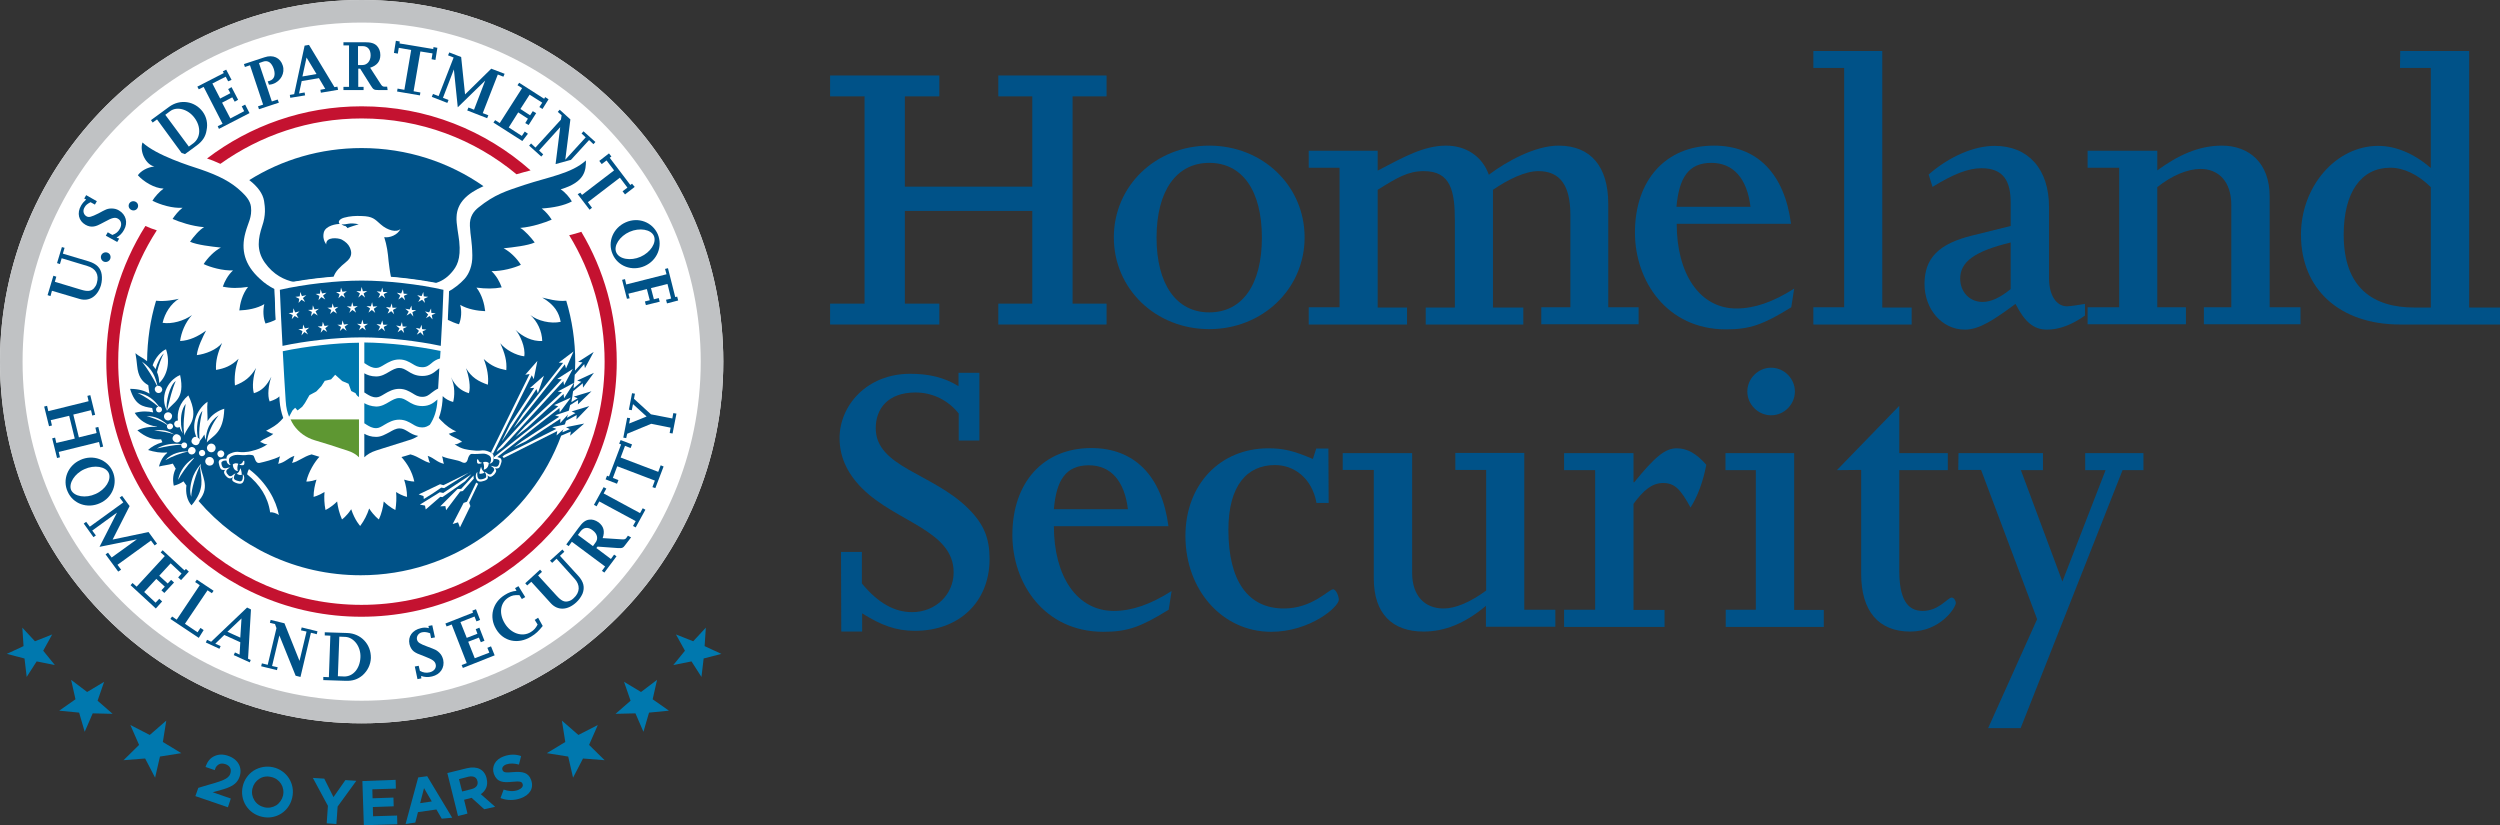 <?xml version="1.0" encoding="utf-8"?>
<!-- Generator: Adobe Illustrator 27.2.0, SVG Export Plug-In . SVG Version: 6.00 Build 0)  -->
<svg version="1.1" id="DHS_x5F_RGB_x5F_Hor_x5F_Blue_x5F_20Year"
	 xmlns="http://www.w3.org/2000/svg" xmlns:xlink="http://www.w3.org/1999/xlink" x="0px" y="0px" viewBox="0 0 1030 340"
	 style="enable-background:new 0 0 1030 340;" xml:space="preserve">
<rect x="0" y="0" width="1030" height="340" fill="#333333" stroke="none"/>
<style type="text/css">
	.st0{fill:#005288;}
	.st1{fill:#0078AE;}
	.st2{fill:#FFFFFF;}
	.st3{fill:#C41230;}
	.st4{fill:#C0C2C4;}
	.st5{fill:#5E9732;}
</style>
<g>
	<g>
		<path class="st0" d="M425.3,76.8V39.7h-14v-8.6h44.6v8.6h-14v85.4h14v8.6h-44.6v-8.6h14V86.9h-52.5v38.2H387v8.6h-45v-8.6h14.2
			V39.7H342v-8.6h45v8.6h-14.2v37.2H425.3z"/>
		<path class="st0" d="M498.2,60c22.1,0,39.3,16.6,39.3,37.8c0,21.2-17.3,37.8-39.3,37.8c-22.1,0-39.3-16.6-39.3-37.8
			S476.1,60,498.2,60z M498.2,128.7c13.7,0,21.7-11.5,21.7-30.8s-8-30.8-21.7-30.8c-13.5,0-21.7,11.5-21.7,30.8
			C476.5,117.2,484.7,128.7,498.2,128.7z"/>
		<path class="st0" d="M539.2,126.6h12.7V69.1h-12.7v-7h28.4v8.2c11-5.8,19.2-10.3,28.2-10.3c8.2,0,14.9,4.4,17.6,12
			c7.4-5.6,19.2-12,28.7-12c13.3,0,20.5,8.6,20.5,24v42.6h12.5v7H635v-7h12v-38c0-12.3-4.3-18.1-13.2-18.1c-5.3,0-12.3,3.3-18.7,7.7
			v48.5h12.5v7h-40.2v-7h12V90.9c0-12.2-1.7-20.4-12.8-20.4c-6.5,0-11,2.7-19,7.7v48.5h12.1v7h-40.5V126.6z"/>
		<path class="st0" d="M690.8,92.2c0,20.5,9.4,34.9,24.6,34.9c7.4,0,15.2-2.7,23.8-8.2l-1.2,7.7c-11.6,7.2-17.1,9.1-26.9,9.1
			c-24.3,0-37.5-19.9-37.5-39.9c0-21.7,12.8-35.8,32.5-35.8c17.8,0,29.1,11.5,31.8,32.2C738,92.2,690.8,92.2,690.8,92.2z
			 M721.2,85.2c-1.4-11.6-7-18.1-16.1-18.1c-9.4,0-13.3,6-14.4,18.1H721.2z"/>
		<path class="st0" d="M747.1,126.6h12.7V28h-12.7v-7h28.4v105.7h12.1v7h-40.5L747.1,126.6L747.1,126.6z"/>
		<path class="st0" d="M794.6,71.9c8.6-7.5,18.7-11.8,27.2-11.8c13.9,0,22.4,9.6,22.4,25.2v29.3c0,7.2,3.1,11.6,7.4,11.6
			c1.4,0,5.8-0.7,7.4-1v4.8c-5.3,3.8-10.6,5.8-15.6,5.8c-5.5,0-9.2-3.1-13-10.6c-8.6,6.3-14.7,10.6-20.9,10.6
			c-9.4,0-16.6-8.4-16.6-18.8c0-10.6,5.8-16.6,19.8-20l15.7-3.9v-9.6c0-8.4-2.6-14.2-12-14.2c-5.5,0-11.6,2.4-20.2,7.7L794.6,71.9z
			 M807.6,114.8c0,5.5,3.9,9.6,9.2,9.6c3.4,0,7.2-1.7,11.6-5.3V99.9C813.6,103.5,807.6,107.8,807.6,114.8z"/>
		<path class="st0" d="M860.1,126.6h13V69.1h-13v-7h28.7v8.1C897.3,64,905.8,60,915.4,60c11.3,0,19.7,7.2,19.7,20.9v45.7h12.7v7H908
			v-7h11.3V84.5c0-9.8-5.3-14.9-12.7-14.9c-5.3,0-11.8,2.7-17.8,7.5v49.5h11.8v7h-40.5L860.1,126.6L860.1,126.6z"/>
		<path class="st0" d="M988.9,21h28.4v105.7h12.7v7h-41.1c-24.8,0-40.9-14.4-40.9-37c0-20,14.5-36.6,31.8-36.6
			c7.2,0,14.7,3.1,21.7,9.1V28h-12.7L988.9,21L988.9,21z M1001.6,77.2c-5.3-5.3-11.3-8.1-16.8-8.1c-12,0-19.2,10.1-19.2,27.6
			c0,21.9,12.1,30,29.1,30h6.8V77.2z"/>
		<path class="st0" d="M346.5,227.4h8.6v13c6.8,8.2,13.5,11.8,20.7,11.8c9.6,0,17.1-7.2,17.1-16.4c0-17.3-23.8-20.7-37.7-34.6
			c-6.7-6.7-9.3-13.7-9.3-20.7c0-13.5,11.3-26.5,29.1-26.5c7.4,0,14,1.4,19.9,5.1v-5.5h8.6v27.9H395v-11.1
			c-4.3-5.5-10.8-8.7-17.8-8.7c-11.5,0-16.4,6.8-16.4,14.7c0,16.1,23.5,18.5,38.2,33.2c6.5,6.5,8.7,12.3,8.7,20.7
			c0,17.5-12.3,29.6-30.8,29.6c-7.9,0-14-2.4-21.7-7.2v7.5h-8.6L346.5,227.4L346.5,227.4z"/>
		<path class="st0" d="M434.2,216.8c0,20.5,9.4,34.9,24.7,34.9c7.4,0,15.2-2.7,23.8-8.2l-1.2,7.7c-11.6,7.2-17.1,9.1-26.9,9.1
			c-24.3,0-37.5-19.9-37.5-39.9c0-21.7,12.8-35.8,32.5-35.8c17.8,0,29.1,11.5,31.8,32.2L434.2,216.8L434.2,216.8z M464.7,209.8
			c-1.4-11.6-7-18.1-16.1-18.1c-9.4,0-13.4,6-14.4,18.1H464.7z"/>
		<path class="st0" d="M547.4,207.2h-5c-1.9-10.4-9.4-15.6-17.1-15.6c-11.5,0-19.2,8.4-19.2,26.7c0,21.1,8.1,32.4,22.9,32.4
			c11.6,0,18.5-7.9,20.2-7.9c1.4,0,2.4,3.1,2.4,4.3c0,2.9-11.8,13.2-27.9,13.2c-20,0-35.3-17.1-35.3-39.5
			c0-21.1,14.2-36.1,34.2-36.1c6,0,10.4,1,18.3,4.4l1.4-4.3h5L547.4,207.2L547.4,207.2z"/>
		<path class="st0" d="M553.2,186.7h28.6V236c0,9.3,5,14.7,13,14.7c4.8,0,11-2.6,17.5-7.4v-49.7h-12.7v-7H628v64.6h12.8v7h-28.6
			v-8.6c-8.9,7.5-17.3,10.6-25.7,10.6c-12.7,0-20.5-7.2-20.5-21.9v-44.7h-12.8V186.7z"/>
		<path class="st0" d="M644.4,251.2h12.8v-57.5h-12.8v-7H673v12h0.3c8.6-10.6,12.8-14,17.5-14c4.3,0,8.1,2.1,12.2,6.8
			c-1.4,7.2-3.6,13-6.5,17.6c-4.1-7.5-6.5-10.1-11.3-10.1c-4.6,0-8.2,3.1-12.2,8.6v43.7h12.8v7h-41.4L644.4,251.2L644.4,251.2z"/>
		<path class="st0" d="M710.9,251.2h12.5v-57.5h-12.5v-7h28.3v64.6h12.2v7h-40.4V251.2z M739.5,161.3c0,5.3-4.4,9.8-9.8,9.8
			c-5.3,0-9.8-4.4-9.8-9.8c0-5.3,4.4-9.8,9.8-9.8S739.5,156,739.5,161.3z"/>
		<path class="st0" d="M756.8,193.7l25.7-26.5v19.5h20v7h-20v41.4c0,11.3,3.1,16.6,9.6,16.6c6.8,0,10.3-5.5,12-5.5
			c1,0,1.7,1.4,1.7,2.2c0,1.9-6.3,11.8-18.8,11.8c-13,0-20.2-8.4-20.2-23.8v-42.8L756.8,193.7L756.8,193.7z"/>
		<path class="st0" d="M806.9,186.7h34.8v7h-9.1l17.1,45.9l17.8-45.9h-8.4v-7h24v7h-8.6l-42,106.3h-13.4l20.2-44.9l-23.1-61.5h-9.4
			L806.9,186.7L806.9,186.7z"/>
	</g>
	<g>
		<g>
			<g>
				<path class="st1" d="M93.9,332.6L80.5,328l1.2-3.4l2.3-0.7c7.4-2.1,10.2-2.9,10.9-5.2c0.6-1.8-0.2-3.3-2.1-3.9
					c-1-0.3-1.9-0.3-2.6,0.1c-0.7,0.4-1.3,1-1.6,2l-0.1,0.4l-3.8-1.3l0.1-0.4c0.7-1.9,1.9-3.4,3.6-4.1c1.7-0.8,3.6-0.8,5.6-0.1
					c4.1,1.4,6,4.9,4.7,8.6c-1.3,3.8-4.7,4.7-10.3,6.2c-0.3,0.1-0.6,0.2-0.8,0.2l7.5,2.6L93.9,332.6z"/>
				<path class="st1" d="M110.3,336.8c-0.8,0-1.6-0.1-2.4-0.3l0,0c-5.7-1.3-9.2-6.8-7.9-12.5c0.6-2.7,2.2-5,4.5-6.5
					c2.4-1.5,5.2-2,8-1.4c5.7,1.3,9.2,6.8,7.9,12.5C119.3,333.6,115.1,336.8,110.3,336.8z M110.2,319.9c-1.2,0-2.4,0.3-3.4,1
					c-1.4,0.9-2.4,2.3-2.8,4c-0.4,1.7-0.1,3.4,0.8,4.8c0.9,1.5,2.4,2.5,4.1,2.9c1.7,0.4,3.4,0.1,4.9-0.8c1.4-0.9,2.4-2.4,2.8-4
					c0.8-3.5-1.3-6.9-4.9-7.7l0,0C111.1,320,110.6,319.9,110.2,319.9z"/>
				<path class="st1" d="M139.1,332.3l-0.5,7.2l-4-0.3l0.5-7.2l-6.2-11.5l4.7,0.3l3.8,7.6l4.9-7l4.5,0.3L139.1,332.3z"/>
				<path class="st1" d="M149.9,340l-0.6-18.2l13.7-0.5l0.1,3.6l-9.7,0.3l0.1,3.7l8.6-0.3l0.1,3.6l-8.6,0.3l0.1,3.8l9.9-0.3l0.1,3.6
					L149.9,340z"/>
				<path class="st1" d="M182,337.3l-2.2-3.8l-7.6,1.1l-1.1,4.3l-4,0.6l5.2-19.2l3.7-0.5l10.3,17.1L182,337.3z M174.7,324.7
					l-1.6,6.2l4.8-0.7L174.7,324.7z"/>
				<path class="st1" d="M199.5,333.4l-5.2-4.7l-3.1,0.8l1.4,5.7l-3.9,1l-4.4-17.7l8.1-2c4.2-1,7.2,0.5,8.1,4.2l0,0.1
					c0.7,2.9-0.4,5-2.4,6.4l5.9,5.2L199.5,333.4z M196.7,321.8c-0.4-1.7-1.8-2.2-3.7-1.8l-3.9,1l1.3,5.1l3.9-1
					C196.3,324.6,197.1,323.3,196.7,321.8L196.7,321.8z"/>
				<path class="st1" d="M214.5,328.9c-2.6,0.9-5.5,1-8.3-0.1l1.3-3.5c2,0.7,3.9,0.9,5.9,0.2c1.5-0.6,2.3-1.5,1.9-2.5l0,0
					c-0.3-1-1.1-1.2-4.2-0.9c-3.8,0.4-6.3,0.2-7.6-3.2l0,0c-1.1-3.1,0.6-6.1,4.1-7.3c2.5-0.9,4.9-0.9,7.1-0.1l-0.9,3.5
					c-1.9-0.5-3.6-0.6-5.1-0.1s-2,1.5-1.7,2.3l0,0c0.4,1.1,1.3,1.2,4.5,0.9c3.8-0.3,6.2,0.2,7.3,3.2l0,0
					C220.1,324.8,218.2,327.6,214.5,328.9z"/>
			</g>
			<polygon class="st1" points="68.5,296.9 67.1,305.7 74.7,310.3 65.9,311.7 63.9,320.4 59.8,312.5 50.9,313.2 57.3,306.9 
				53.7,298.7 61.7,302.8 			"/>
			<polygon class="st1" points="21.5,261.4 17.8,268.1 22.6,274 15.1,272.5 11,278.9 10.1,271.3 2.8,269.4 9.7,266.2 9.2,258.6 
				14.4,264.2 			"/>
			<polygon class="st1" points="231.5,296.9 238.3,302.8 246.3,298.7 242.7,306.9 249.1,313.2 240.2,312.5 236.1,320.4 234.1,311.7 
				225.3,310.3 232.9,305.7 			"/>
			<polygon class="st1" points="278.5,261.4 285.6,264.2 290.8,258.6 290.3,266.2 297.2,269.4 289.9,271.3 289,278.9 284.9,272.5 
				277.4,274 282.2,268.1 			"/>
			<polygon class="st1" points="42.9,280.9 40.2,288.7 46.4,294.1 38.2,293.9 34.9,301.5 32.6,293.6 24.4,292.8 31.1,288.1 
				29.3,280.1 35.9,285.1 			"/>
			<polygon class="st1" points="257.1,280.9 264.1,285.1 270.7,280.1 268.9,288.1 275.6,292.8 267.4,293.6 265.1,301.5 261.8,293.9 
				253.6,294.1 259.8,288.7 			"/>
		</g>
	</g>
	<g>
		<ellipse class="st2" cx="149" cy="149" rx="149" ry="149"/>
		<g>
			<path class="st3" d="M239.5,95.5c-1.7,0.6-3.3,1-5,1.4c9.3,15.2,14.6,33,14.6,52.1c0,55.3-44.8,100.2-100.2,100.2
				c-55.3,0-100.2-44.8-100.2-100.2c0-19.9,5.8-38.5,15.9-54.1c-1.6-0.5-3.2-1.1-4.7-1.8c-10.2,16.2-16.1,35.4-16.1,55.9
				c0,58,47.1,105.1,105.1,105.1S254.1,207,254.1,149C254.1,129.4,248.8,111.1,239.5,95.5z"/>
			<path class="st3" d="M90.8,67.5c16.4-11.7,36.5-18.7,58.2-18.7c24.3,0,46.5,8.6,63.8,23c2-0.6,3.9-1.1,5.8-1.6
				c-18.5-16.4-42.9-26.4-69.6-26.4c-23.9,0-46,8-63.7,21.5c0.8,0.3,1.7,0.6,2.5,0.9C88.9,66.7,89.9,67.1,90.8,67.5z"/>
		</g>
		<path class="st4" d="M149,0C66.7,0,0,66.7,0,149s66.7,149,149,149c82.3,0,149-66.7,149-149S231.3,0,149,0z M149,288.7
			C71.8,288.7,9.3,226.2,9.3,149S71.8,9.3,149,9.3c77.2,0,139.7,62.6,139.7,139.7C288.7,226.2,226.2,288.7,149,288.7z"/>
		<g>
			<path class="st0" d="M113.1,119.1c-2.1-1.1-4-2.3-6-4.2c-6.4-5.8-7.9-12-6-19c1.1-4.2,2.8-6.3,2.3-10.7c-0.3-2.5-2.1-4.5-3.9-6.2
				c-4.3-4.1-9.3-6.6-16.8-9.2c-4.6-1.5-18.1-5.7-24-11.1c-1.3,3.9,1.5,9.2,4.9,9.9c-3,0.3-5.6,1.9-6.8,3.6
				c2.3,2.6,6.8,5.4,10.6,5.5c-1.7,1.2-3.8,3.6-4.6,5c3.3,1.7,8.4,3.2,12.4,2.9c-1.7,1.3-3.1,3.1-4.1,4.6c2.7,1.2,7.9,3,13,3.4
				c-1.8,0.9-4.5,4.1-5.8,6c2.8,1.3,8.9,2,12.7,2.4c-2.7,1.4-5.5,4.3-7.1,6.8c2.7,1.3,7.9,2.8,12.1,2.6c-2.1,2-3.4,4.4-4.2,6.7
				c3.2,0.7,6.5,0.7,10.4,0.1c-2.4,3-3.3,6.9-3.6,9.7c3.2-0.1,7.4-0.8,10.3-2.6c-0.6,2.4-0.5,5.7,0.5,8c1.2-0.3,2.7-0.8,4.2-1.6
				C113.4,127.5,113.2,122.9,113.1,119.1z"/>
			<path class="st0" d="M241.4,66.1c-5.9,5.4-15.4,6.8-25.4,10.1c-7.5,2.5-12.2,3.9-18.9,9.3c-1.9,1.5-3.7,3.8-3.5,7.6
				c0.2,4.3,0.9,6.1,1,12.1c0.1,4.3-1.4,7.7-3.2,9.7c-1.9,2.1-4.4,4-6.6,5.2c-0.1,3.6-0.3,7.3-0.5,11.6c1.6,0.8,3.6,1.6,4.8,1.9
				c1-2.3,1.2-5.6,0.5-8c3,1.8,7.2,2.5,10.3,2.6c-0.3-2.8-1.3-6.8-3.6-9.7c3.9,0.5,7.2,0.5,10.4-0.1c-0.8-2.3-2.2-4.8-4.2-6.7
				c4.2,0.1,9.4-1.3,12.1-2.6c-1.6-2.6-4.4-5.4-7.1-6.8c3.8-0.4,10-1.1,12.8-2.4c-1.4-1.9-4.2-5.1-6-6c5-0.4,10.2-2.2,13-3.4
				c-1-1.6-2.4-3.3-4.1-4.6c4.7-0.3,9.2-1.2,12.4-2.9c-0.7-1.4-2.8-3.9-4.6-5C241.2,75,241.4,70,241.4,66.1z"/>
			<path class="st0" d="M199.2,76.7C185,66.8,167.7,61,149,61c-17,0-32.9,4.8-46.3,13.2c3.5,2.7,5.6,5.6,6.1,8.6
				c0.4,2.6,0.8,5.8-0.8,10.4c-1.6,4.9-2.5,9.9,1.1,15c3.6,5.1,8.2,7.2,12.1,8l0,0c5-0.9,10.6-1.6,16.2-2l0,0c0.7-2.4,2.9-4.4,5-6.1
				c3.1-2.4,2.4-4.6,1.7-6.2c-0.6-1.3-1.7-2.3-3.3-3.2c-1.4-0.7-6.6-1.3-6.4,2c-0.8-1.2-1.5-2.8-1-4.9c0.7-2.9,5.4-3.6,6.6-3.5
				c-0.9-0.8-0.3-2,1.7-2.6c2.5-0.7,4.9-0.8,7.2-0.7c4.7,0.1,5.5,1.3,7.9,3.4c2.9,2.6,6.7,3.5,8.2,1.9c-1.1,2.5-4.5,3.8-6.7,3.4
				c1.1,3.4,1.5,6.4,1.8,9.9c0.2,1.6,0.5,4.3,1,6.6c6.3,0.5,12.7,1.4,18.2,2.5l0,0c2.3-0.7,4.7-2,6.8-4.5c2-2.3,3.9-5.3,3.1-12.8
				c-0.2-2.1-1.3-7.5-1.1-10C188.3,83.5,192.5,79.7,199.2,76.7z"/>
			<path class="st0" d="M140.7,92.4c0.9,0.7,1.4,0.7,1.7,0.7c0,0.2,0.3,0.4,0.4,0.4c0.2,0.2,0.3,0.3,0.3,0.5
				c0.4-0.2,1.4-0.6,2.4-0.9c1-0.3,2.3-0.7,2.3-0.7C143.6,91.5,143,92.7,140.7,92.4z"/>
		</g>
		<g>
			<g>
				<g>
					<path class="st2" d="M149,193.3h-0.9c-0.5-3-2.6-4.8-5.8-5.8c-2.4-0.7-5.8-1.9-13.2-4.1c-8.6-2.6-12.9-9.5-13.5-18.2
						c-0.8-12.2-2.1-33.8-2.5-47.5c9.7-2.4,24-4.2,36-4.2c12,0,26.3,1.9,36,4.2c-0.5,13.7-1.7,35.2-2.5,47.5
						c-0.6,8.7-5,15.6-13.5,18.2c-7.4,2.3-10.9,3.4-13.2,4.1c-3.1,1-5.3,2.8-5.8,5.8H149"/>
				</g>
				<path class="st1" d="M146.5,162l-1.8-0.9l-1.1-3l-2.6-1.1l-2.9-2.6l-1.7,1.9l-2.6,0.6l-1.4,2.2l-2.1,2.2l-2.8,1.5l-1.9,3.3
					l-1.1,1.5l-1.9,1.5l-1-1.1l-1.1,1.1l-1.4,2.6c-0.7-1.9-1.2-3.4-1.4-6.6c-0.4-5.8-0.8-13-1.2-20.4c9.5-2,21.6-3.4,31.4-3.5v22.4
					C147.5,163.3,147,163.1,146.5,162z"/>
				<path class="st5" d="M147.9,172.8h-28.2c0.4,0.9,0.9,1.7,1.4,2.5c2,2.8,4.9,5,8.6,6.1c5,1.5,8.2,2.5,10.5,3.3l2.8,0.9
					c2.3,0.7,3.8,1.7,4.9,2.8L147.9,172.8L147.9,172.8z"/>
				<path class="st0" d="M177.7,161.9c0.8-0.6,1.7-1.3,2.8-1.8c0.2-2.6,0.3-5.4,0.5-8.4c-0.3,0.2-0.6,0.5-1,0.8
					c-1.3,1.1-3,2.4-6,2.4c-2.8,0-4.6-1.1-6-2c-1.2-0.7-2.1-1.3-3.5-1.3c-1.5,0-2.8,0.8-4.2,1.6c-1.5,0.9-3.2,1.9-5.3,1.9
					c-2.1,0-3.7-0.6-4.9-1.3v7.9c0.3,0.2,0.6,0.3,0.8,0.5c1.3,0.8,2.4,1.5,4.1,1.5c1.1,0,2.1-0.6,3.4-1.4c1.7-1,3.6-2.1,6.1-2.1
					c2.4,0,4,1,5.4,1.8c1.3,0.8,2.3,1.5,4.1,1.5C175.7,163.5,176.6,162.8,177.7,161.9z"/>
				<path class="st0" d="M155,180c-2.1,0-3.7-0.6-4.9-1.3v9.7c1.1-1.1,2.7-2.1,4.9-2.8l2.8-0.9c2.3-0.7,5.5-1.7,10.5-3.3
					c1.5-0.4,2.8-1,4-1.8c-1.8-0.3-3.1-1.1-4.2-1.8c-1.2-0.7-2.1-1.3-3.5-1.3c-1.5,0-2.8,0.8-4.2,1.6C158.8,178.9,157.1,180,155,180
					z"/>
				<path class="st1" d="M177.7,149.7c0.9-0.8,2-1.6,3.6-2c0.1-1,0.1-2,0.2-3.1c-9.5-2-21.6-3.4-31.4-3.5v8.5
					c0.3,0.2,0.6,0.3,0.8,0.5c1.3,0.8,2.4,1.5,4.1,1.5c1.1,0,2.1-0.6,3.4-1.4c1.7-1,3.6-2.1,6.1-2.1c2.4,0,4,1,5.4,1.8
					c1.3,0.8,2.3,1.4,4.1,1.4C175.7,151.3,176.6,150.6,177.7,149.7z"/>
				<path class="st1" d="M150.1,166.1v8.3c0.3,0.2,0.6,0.3,0.8,0.5c1.3,0.8,2.4,1.5,4.1,1.5c1.1,0,2.1-0.6,3.4-1.4
					c1.7-1,3.6-2.1,6.1-2.1c2.4,0,4,1,5.4,1.8c1.3,0.8,2.3,1.4,4.1,1.4c1.3,0,2.2-0.5,3.1-1.1c1.8-2.7,2.9-6,3.1-9.9
					c0-0.2,0-0.3,0-0.5c-0.1,0.1-0.2,0.1-0.2,0.2c-1.3,1.1-3,2.5-6,2.5c-2.8,0-4.6-1.1-6-2c-1.2-0.7-2.1-1.3-3.5-1.3
					c-1.5,0-2.8,0.8-4.2,1.6c-1.5,0.9-3.2,1.9-5.3,1.9C152.9,167.4,151.3,166.8,150.1,166.1z"/>
			</g>
			<g>
				<path class="st0" d="M116.4,142.5c-0.5-8.2-0.8-16.6-1.1-23.1c10-2.3,23.3-3.8,33.7-3.8c10.4,0,23.7,1.5,33.7,3.8
					c-0.2,6.6-0.6,14.9-1.1,23.1c-9.4-2-21.9-3.5-32.6-3.5C138.3,139,125.8,140.5,116.4,142.5z"/>
				<polygon class="st2" points="123,124.8 123.3,123.1 121.7,122.3 123.5,122.1 123.7,120.3 124.4,122 126.2,121.6 124.8,122.8 
					125.7,124.4 124.2,123.5 				"/>
				<polygon class="st2" points="134,123.4 132.4,122.4 131.2,123.7 131.6,121.9 130,121.1 131.8,121 132.1,119.2 132.7,120.9 
					134.5,120.6 133.1,121.8 				"/>
				<polygon class="st2" points="142.2,122.7 140.7,121.7 139.4,122.9 139.9,121.2 138.4,120.3 140.2,120.3 140.5,118.5 
					141.1,120.2 142.9,120 141.5,121.1 				"/>
				<polygon class="st2" points="150.4,122.6 149,121.4 147.6,122.6 148.3,120.9 146.8,119.9 148.6,120 149,118.2 149.5,120 
					151.3,119.9 149.8,120.9 				"/>
				<polygon class="st2" points="173.9,123.5 172.3,124.4 173.2,122.8 171.9,121.6 173.7,122 174.4,120.3 174.6,122.1 176.4,122.3 
					174.7,123.1 175.1,124.8 				"/>
				<polygon class="st2" points="164.9,121.8 163.5,120.6 165.3,120.9 166,119.2 166.3,121 168,121.1 166.4,121.9 166.9,123.7 
					165.6,122.4 164.1,123.4 				"/>
				<polygon class="st2" points="156.6,121.1 155.2,120 157,120.2 157.5,118.5 157.9,120.3 159.7,120.3 158.1,121.2 158.7,122.9 
					157.3,121.7 155.9,122.8 				"/>
				<polygon class="st2" points="124.2,138.2 124.6,136.4 122.9,135.6 124.7,135.5 124.9,133.7 125.6,135.3 127.4,135 126,136.2 
					126.9,137.8 125.4,136.8 				"/>
				<polygon class="st2" points="134.8,136.8 133.3,135.8 132.1,137.1 132.5,135.4 130.9,134.5 132.7,134.4 133,132.6 133.7,134.3 
					135.4,134.1 134,135.2 				"/>
				<polygon class="st2" points="142.8,136.3 141.3,135.2 140,136.4 140.5,134.7 139,133.8 140.8,133.8 141.1,132 141.7,133.7 
					143.5,133.5 142,134.6 				"/>
				<polygon class="st2" points="150.7,136.1 149.3,135 147.9,136.1 148.6,134.4 147.1,133.4 148.8,133.5 149.3,131.7 149.8,133.5 
					151.6,133.4 150.1,134.4 				"/>
				<polygon class="st2" points="173.2,136.9 171.7,137.9 172.6,136.3 171.3,135.1 173,135.4 173.7,133.8 173.9,135.6 175.7,135.8 
					174.1,136.5 174.5,138.3 				"/>
				<polygon class="st2" points="164.6,135.3 163.2,134.1 165,134.4 165.6,132.7 165.9,134.5 167.7,134.6 166.1,135.4 166.5,137.2 
					165.3,135.9 163.8,136.9 				"/>
				<polygon class="st2" points="156.6,134.6 155.1,133.5 156.9,133.7 157.5,132 157.9,133.8 159.7,133.8 158.1,134.7 158.6,136.5 
					157.3,135.2 155.8,136.3 				"/>
				<polygon class="st2" points="128.1,130.3 128.5,128.5 126.9,127.7 128.7,127.6 128.9,125.8 129.6,127.5 131.4,127.2 130,128.3 
					130.9,130 129.3,129 				"/>
				<polygon class="st2" points="120.2,131.5 120.6,129.8 118.9,129 120.7,128.8 120.9,127 121.6,128.7 123.4,128.3 122.1,129.5 
					123,131.1 121.4,130.2 				"/>
				<polygon class="st2" points="138.8,129.2 137.3,128.2 136,129.4 136.5,127.7 134.9,126.8 136.7,126.7 137,125 137.6,126.7 
					139.4,126.4 138,127.5 				"/>
				<polygon class="st2" points="146.7,128.8 145.2,127.7 143.9,128.9 144.5,127.2 142.9,126.2 144.7,126.3 145.1,124.5 
					145.6,126.2 147.4,126.1 146,127.1 				"/>
				<polygon class="st2" points="154.6,128.9 153.2,127.7 151.8,128.8 152.5,127.1 151,126.1 152.8,126.2 153.3,124.5 153.7,126.3 
					155.5,126.2 154,127.2 				"/>
				<polygon class="st2" points="177,130.2 175.5,131.1 176.4,129.6 175.1,128.3 176.8,128.7 177.6,127.1 177.7,128.9 179.5,129.1 
					177.9,129.8 178.2,131.6 				"/>
				<polygon class="st2" points="168.4,128.4 167,127.2 168.8,127.5 169.5,125.9 169.7,127.7 171.5,127.8 169.9,128.6 170.3,130.4 
					169.1,129 167.5,130 				"/>
				<polygon class="st2" points="160.4,127.6 159,126.5 160.8,126.7 161.4,125 161.7,126.8 163.5,126.8 161.9,127.7 162.4,129.5 
					161.2,128.2 159.7,129.2 				"/>
			</g>
		</g>
		<path class="st0" d="M243.7,161.2l-7.3,2.2l1.6,0.7l-2.6,1.6c0.3-1.5,0.5-3,0.7-4.5l4-3.3l0.1,1.8l4.5-6.1l-6.9,3.2l1.7,0.5
			l-3.2,2.7c0.2-1.8,0.4-3.7,0.5-5.6l3.9-4.4l0.3,1.7l3.6-6.7l-6.4,4.1l1.8,0.2l-3.1,3.4c0-1.2,0.1-2.3,0.1-3.5
			c0-8.8-1.3-17.3-3.7-25.3c-4,0.4-8-0.9-9.9-1.3c5.1,3,6.9,6.2,7.6,10c-4.1,0.9-9.5-0.4-12.5-2.8c2.9,2.6,4.8,6.6,4.9,10.7
			c-4.2,0.2-8.1-1.8-11-4.6c1.8,2,4.2,7.2,3.6,10.9c-3.5-0.4-7.7-2.7-9.9-5.4c1.9,4.1,2.8,7.4,2.5,11.1c-3.5-0.7-6.1-1.6-9.3-4.6
			c1.5,3.8,2.1,7.5,1.7,10.6c-4-1.4-6.7-3-9-6.8c1.2,3.3,2,7.8,1.2,10.3c-3.4-1-5.7-3.1-7.4-6.6c1.8,3.7,1.5,8,0.9,10.2
			c-1.4-0.3-3.3-1.3-4.3-2.4c0,0.7-0.1,1.3-0.1,2c-0.2,2.5-0.7,4.9-1.5,7c0.3,0.3,0.9,1.1,1,1.1c1.8,1.9,4.3,3.8,6.2,4.4
			c-0.8,0.1-2,0.8-3.1,1c1.3,1.5,3.9,1.8,5.5,3.4c-1.3,0.1-1.6,1.1-3.1,0.9c2.9,2.2,5.6,2.3,7.1,2.5c0.6,0.1,2.6,0.3,3.8,0.1
			c1.8-0.3,3.6,0.6,4.3,1c1.1,0.6,1,2.1,0.8,2.9c-0.1,0.5-0.3,1-1.1,1.4c-0.5,0.1-0.8,0.2-0.3-0.2c0.4-0.3,0.8-2.2-0.2-2.9
			c-0.7-0.5-1.7-1-2.9-0.9c-1.3,0.1-3.3,0.2-4.3,0.1c-0.9-0.1-1.4,1.1-1.6,1.6c-0.3,1.2-0.7,2.6-2.4,1.9c-2.1-1.2-5-1.1-8.4-2.5
			c0.5,1,0.3,1.9,0.8,3.1c-3-0.7-3.8-2.3-6.7-3.3c0.5,1.1,0.3,1.9,1,2.9c-2.4-0.4-4.7-2.6-8.1-3.5c-0.1,0-0.2,0.1-0.3,0.1
			c-1.2,0.4-2.3,0.7-3.4,1c2.4,2.7,4.4,6,5.3,10.1c0,0-1.7,0-4.2-0.8c0.7,2.2,1.2,4.6,1.2,7.1c0,0-1.9-0.3-4.5-2
			c0.2,2.4,0.1,4.9-0.3,7.4c0,0-2.2-0.9-4.8-3.5c-0.3,2.5-0.9,5-2,7.4c0,0-2-1.4-4-4.5c-0.8,2.5-2,4.9-3.7,7.2c0,0-2.2-2.3-3.7-6.9
			c-2,3-3.8,4.2-3.8,4.2c-1.1-2.5-1.7-5-2-7.4c-2.6,2.6-4.8,3.5-4.8,3.5c-0.5-2.6-0.6-5-0.4-7.4c-2.6,1.6-4.5,2-4.5,2
			c0-2.5,0.5-4.9,1.2-7.1c-2.5,0.9-4.2,0.8-4.2,0.8c0.9-4.1,3.6-8.3,5.4-10.2l0,0c-0.9-0.3-1.8-0.6-2.9-0.9c-0.1,0-0.2-0.1-0.3-0.1
			c-3.4,0.9-5.6,3.1-8.1,3.5c0.6-1,0.5-1.8,1-2.9c-2.9,1-3.6,2.6-6.7,3.3c0.5-1.2,0.3-2.1,0.8-3.1c-2.8,1.4-6.6,2.3-8.4,2.7
			c-1.9,0.4-2-2.4-2.6-3c-0.3-0.3-1.8-0.4-2.4-0.3c-0.9,0.2-2.8,0.1-4.1,0c-1.4,0-2.3,0.4-3,0.9c-1,0.7-0.5,2.7-0.1,3
			c0.5,0.3,0.2,0.3-0.3,0.2c-0.8-0.4-1-1-1.1-1.4c-0.2-0.8-0.3-2.2,0.8-2.9c0.7-0.4,2.5-1.3,4.3-1c1.2,0.2,3.2,0,3.8-0.1
			c0.6-0.1,5-0.9,7.9-3.1c-1.5,0.2-1.8-0.7-3.1-0.9c1.6-1.6,4.2-2,5.5-3.4c-1.2-0.1-2.2-1-3-1.2c2.6-1.4,4.3-2.3,6.1-4.2
			c0,0,0.7-0.8,1-1.1c-0.8-2.2-1.3-4.5-1.5-7c0-0.6-0.1-1.2-0.1-1.9c-0.6,0.7-1.9,1.4-4,2.1c-1-2.4-0.5-6.8,0.7-10.2
			c-1.8,3.5-3.8,5.8-7.2,6.8c-0.8-2.6-0.3-7,0.9-10.4c-2.3,3.8-4.7,5.7-8.7,7.2c-0.3-3.1,0-7.2,1.5-11c-3.1,3-5.8,4-9.3,4.6
			c-0.2-3.7,0.7-7,2.5-11.1c-2.2,2.8-6.9,4.6-10.4,5c0.3-3.2,2.5-7.6,3.8-10.1c-3.3,2.4-6.8,4.1-10.7,4.3c0.5-3.6,2.1-7.6,4.9-10.7
			c-3.3,2.4-8.3,3.8-12.1,3.2c0.9-4,3.4-7.9,6.7-9.9c-1.9,0.4-5.4,1.2-9.4,0.8c-2.4,7.9-3.6,16.2-3.7,24.9c-2-1.6-3.4-2-4.8-3.3
			c0.3,1.9,0.5,2.9,0.7,5.2c0.4,4.2,1.9,6.5,4.6,8c0.1,1.2,0.3,2.4,0.5,3.5c-1.9-1.2-4.5-2-8-2c2.1,6.8,5.1,7.3,9.1,7.9
			c0.1,0.6,0.3,1.2,0.4,1.8c-2.1-0.5-4.7-0.6-7.6,0.2c2,3.1,4.8,5,9.2,5.7c0,0,0,0,0,0.1c-2.7-0.2-5.7,0.2-8.1,1.4
			c3.4,2.9,6.7,4,9.8,3.7c0.2,0.4,0.3,0.8,0.5,1.2c-2.5,0.7-4.7,2-5.9,3.2c2.6,0.8,5.3,1.3,7.8,1c0,0.1,0.1,0.1,0.1,0.2
			c-1.4,1.1-2.7,2.9-3.4,5.6c1.9-0.5,3.8-0.6,5.7-1.2c0.4,0.7,0.8,1.4,1.2,2.1c-1,1.9-1.4,4.3-0.8,7c1.6-0.4,2.9-1,4-1.8
			c0.4,0.6,0.8,1.1,1.2,1.7c-0.4,3.1,0.3,6.2,2.1,8.2c0.7-0.8,1.3-1.6,1.8-2.4c4-6.1,1.6-10.4,1.7-14.4c0-0.1,0.1-0.2,0.1-0.3
			c0.3,4.7,4.4,9.3-0.4,15c-0.1,0.1-0.2,0.2-0.3,0.3c16.2,18.8,40.1,30.6,66.8,30.6c37.9,0,70.2-23.9,82.6-57.5l4-1.7l-0.3,1.7
			l5.8-5l-7.5,1.5l1.6,0.8l-3.1,1.3c0.5-1.5,1-3.1,1.5-4.7l4.4-2.4l-0.1,1.8l5.3-5.5l-7.3,2.2l1.6,0.7l-3.5,1.9
			c0.5-1.7,0.9-3.5,1.3-5.2l3.3-2.1l-0.1,1.8L243.7,161.2z"/>
		<path class="st2" d="M102.6,193.3c7.2,5.4,11.2,12.9,12.3,18.9c-0.9-0.7-2.6-1.3-3.6-1.1c-0.9-6.4-4.3-11.5-9.5-15.7
			C102,194.4,102.3,193.7,102.6,193.3z"/>
		<g>
			<path class="st2" d="M97.1,198.9c1.7,0.7,2.6,0.4,3-0.2c0.9-1.3,0.5-3-0.1-3.3c0.1,0.5,0.1,1.1,0,1.7c-0.1,0.5-0.3,1.3-1.3,1.2
				c-0.5-0.1-1.4-0.3-2-0.7c-0.4-0.3-0.4-0.9-0.2-1.5c0.1-0.3,0.2-0.7,0.6-1c-0.6,0.1-0.9,0.4-1.4,0.8c-0.5,0.4-1.1,0.4-1.5,0
				c-0.5-0.5-0.8-0.9-0.9-1.3c-0.4-0.9,0.8-1.6,1.5-2c-1.2,0-1.4,0.5-2.4,0.3c-1-0.2-1.2-1.7-1.2-2.2c0-0.4,0.5-0.7,1-0.9
				c0.5-0.1,1.2-0.1,1.5,0c0-0.2-0.1-0.5-0.1-0.8c-1-0.2-2.9,0.1-3.2,0.6c-0.5,0.7-0.3,1,0,2.3c0.4,1.2,0.6,1.6,1.4,1.7
				c0.2,0,0.6,0.1,1.1-0.1c-0.2,0.2-0.4,0.3-0.5,0.6c-0.1,0.3-0.3,0.8,0.6,1.9c0.8,1,1.6,1.3,2.3,1c0.4-0.2,0.5-0.4,0.7-0.6
				c-0.1,0.3-0.2,0.5-0.3,0.8C95.5,198.2,96.2,198.5,97.1,198.9z"/>
			<g>
				<path class="st2" d="M95.9,191.4c0.5-0.6,1.7-0.7,2.3-0.3c-0.5,0.9-0.5,2.3-0.2,3C96.3,193.9,96,192.3,95.9,191.4z"/>
				<path class="st2" d="M98.5,191.3c1-0.1,1.4-0.6,1.5-1c0.2-0.5,0.7-0.8,0.7,0s0,1-0.4,1.3C100,191.7,99.3,191.8,98.5,191.3z"/>
				<path class="st2" d="M99,192.9c-0.1,0.5-0.3,1-0.6,1.5c-0.3,0.4-0.6,0.6-0.9,0.8c0.5,0.3,1.1,0.5,1.6,0.5c0.5,0,0.6-0.1,0.5-0.3
					C99.6,194.5,99.3,193.3,99,192.9z"/>
			</g>
		</g>
		<g>
			<path class="st2" d="M199,190.5c0.5,0.8,0.5,2.3,0.3,3c1.7-0.3,2-1.9,2.1-2.7C200.9,190.2,199.7,190.1,199,190.5z"/>
			<path class="st2" d="M198.7,190.7c-1-0.1-1.4-0.6-1.5-1c-0.2-0.5-0.7-0.8-0.7,0c0,0.7,0,1,0.4,1.3
				C197.2,191.1,198,191.1,198.7,190.7z"/>
			<path class="st2" d="M198.8,193.8c-0.3-0.5-0.5-1-0.6-1.5c-0.2,0.4-0.5,1.6-0.7,2.6c0,0.2,0,0.3,0.5,0.3c0.5,0,1.2-0.2,1.6-0.5
				C199.4,194.4,199.1,194.2,198.8,193.8z"/>
			<g>
				<path class="st2" d="M228.3,166.9l1.7,0.5l-25.8,20.4l0,0l-0.6,0.5c0,0-0.1,0-0.1,0c0,0.3,0,0.6,0,0.8c0.4,0,0.9,0,1.3,0.1
					c0.6,0.1,1,0.5,1,0.9c0,0.5-0.3,2.1-1.3,2.2c-1,0.1-1.2-0.3-2.4-0.4c0.7,0.4,1.9,1.1,1.4,2c-0.2,0.4-0.5,0.7-1,1.3
					c-0.4,0.4-1.1,0.3-1.5,0c-0.5-0.4-0.8-0.7-1.4-0.8c0.3,0.3,0.5,0.7,0.6,1c0.2,0.6,0.2,1.3-0.2,1.5c-0.6,0.4-1.5,0.6-2,0.6
					c-0.9,0.1-1.2-0.8-1.3-1.3c-0.1-0.6-0.1-1.2,0-1.7c-0.6,0.3-1.1,2-0.2,3.3c0.4,0.6,1.3,0.9,3,0.3c0.9-0.3,1.6-0.7,1.5-1.6
					c0-0.3-0.2-0.6-0.3-0.8c0.2,0.2,0.3,0.4,0.7,0.6c0.7,0.4,1.4,0,2.3-0.9c0.9-1.1,0.8-1.6,0.6-1.9c-0.1-0.3-0.3-0.4-0.5-0.6
					c0.5,0.2,0.8,0.1,1.1,0.1c0.8-0.1,1-0.5,1.4-1.7c0.4-1.2,0.5-1.5,0.1-2.3c-0.2-0.3-0.8-0.5-1.5-0.7l25.6-20.2l0.1,1.8l4.6-6.1
					L228.3,166.9z"/>
				<path class="st2" d="M214.5,173.1l18.2-23l0.5,1.7l3.1-7l-6.1,4.6l1.8,0.1l-16.5,20.9c-1.3,2-2.7,4-3.9,6l0,0
					C212.5,175.4,213.5,174.3,214.5,173.1z"/>
				<path class="st2" d="M212.4,180c1.5-1.2,3.1-2.5,4.7-3.7l15.1-14l0.2,1.8l4.1-6.4l-6.7,3.6l1.7,0.3l-15.2,14.1
					C215,177.1,213.6,178.6,212.4,180z"/>
				<path class="st2" d="M229.2,176.7l-21.3,10.7c-0.4,0.3-0.7,0.5-0.9,0.7c0.2,0.1,0.3,0.3,0.4,0.4c0,0.1,0.1,0.1,0.1,0.2
					l22.1-11.1l-0.3,1.8l5.7-5l-7.5,1.6L229.2,176.7z"/>
				<path class="st2" d="M197,199.3c-0.3-0.1-0.6-0.3-0.8-0.5l-3.8,7.9l0,0l-1.4,0.5l-4.5,8.7l2.2-0.7l0.8,2.1l4.3-8.8l-0.5-1.4
					L197,199.3z"/>
				<path class="st2" d="M211.8,184.2c1.5-0.7,3.1-1.6,4.9-2.4l14.2-9.3l-0.1,1.8l5.1-5.6l-7.2,2.4l1.7,0.6l-15.4,10.1
					C213.8,182.7,212.8,183.5,211.8,184.2z"/>
				<path class="st2" d="M195.2,197.2c-0.1-0.4-0.1-0.9-0.1-1.3l-5.1,5.5l-1.5,0.1l-0.1,0.1l0,0l-7,7l0.3,0l0,0l0.1,0l1.7-0.1
					l0.3,1.7l5.8-7.7l1.1-0.2L195.2,197.2z"/>
				<path class="st2" d="M204.6,186.2c0.6-0.5,1.5-1.2,2.6-2l24.9-27.2l0.3,1.7l3.6-6.7l-6.4,4.1l1.8,0.2l-26.1,28.5
					C205,185.3,204.8,185.7,204.6,186.2z"/>
				<path class="st2" d="M182.3,204.8l9.3-6.5c1.1-1.2,2.2-2.4,2.6-2.9l-11.6,7.7l0,0l-1.4-0.3l-0.8,0.5l-7.4,4.6l2.1,0.4l0.3,1.6
					l6-5.2L182.3,204.8z"/>
				<path class="st2" d="M174.6,205.6l3.7-2.3l3.5-2.4l1.2,0.2c0,0,8.4-5.2,10.5-6.6c0.1-0.1,0.2-0.1,0.2-0.1l0,0c0,0,0,0,0.1,0
					l-11.1,5.5l-1.4-0.4l-8.8,4.2l2,0.7L174.6,205.6z"/>
			</g>
			<g>
				<path class="st2" d="M216.4,154.4l1.8-0.3l-15.9,32.3c0.1,0.1,0.2,0.1,0.3,0.2c0.2,0.1,0.3,0.3,0.5,0.4l16-32.4l0.8,1.6l1.5-7.5
					L216.4,154.4z"/>
			</g>
			<path class="st2" d="M218.3,159.9l1.8-0.1l-10,15.2c-1.2,2.4-2.3,4.7-3.3,6.7c0-0.1,0.1-0.1,0.2-0.2l14-21.2l0.6,1.7l2.5-7.2
				L218.3,159.9z"/>
		</g>
		<path class="st2" d="M71.8,179C72,179,71.9,179,71.8,179c-2.7-1.6-4.6-2.1-8.3-1.6C66.9,177.7,69.3,178.1,71.8,179z"/>
		<path class="st2" d="M73.4,197.7c0.4-2.6,2.1-5.6,4.6-7.7c1.7-1.4,2.7-2,1.3-0.5C77,191.9,74.5,195.6,73.4,197.7z"/>
		<path class="st2" d="M78.8,204.7c-1-2.4-0.1-6.3,0.9-8.8c0.7-1.7,2.5-4.4,3.1-4.6C80.8,194.3,78.7,202.3,78.8,204.7z"/>
		<path class="st2" d="M70.9,171.2c-0.2-0.9-1.1-1.5-2-1.3c-0.9,0.2-1.5,1.1-1.3,2c0.2,0.9,1.1,1.5,2,1.3
			C70.4,173,71,172.1,70.9,171.2z"/>
		<path class="st2" d="M85.5,173.5c0.1-2.5-0.3-5.1,0-8c-5,3.6-6.7,10-4.6,14.5c-0.2,0-0.4,0-0.6,0c-0.9,0.2-1.5,1.1-1.4,2
			c0.2,0.9,1.1,1.5,2,1.4s1.5-1.1,1.4-2c-0.1-0.5-0.4-0.9-0.8-1.1c-0.8-4-0.1-8.9,1.9-11c-0.6,2.5-1.8,7.7-1.1,12.4
			c0.8-0.9,1.4-1.8,1.9-2.7c0.1,0.8,0.3,1.5,0.6,2.3c0.1-3.8,1.4-7.6,5.3-10.2c-2.9,3.7-4.6,8-4.9,11.2c2.1-2.7,6.9-3.5,7.2-13.9
			C90,169.1,87.1,170.9,85.5,173.5z"/>
		<path class="st2" d="M88.8,184.2c-0.2-1-1.2-1.6-2.1-1.4c-1,0.2-1.6,1.2-1.4,2.1c0.2,1,1.2,1.6,2.1,1.4
			C88.3,186.2,89,185.2,88.8,184.2z"/>
		<path class="st2" d="M88.1,189.7c-0.2-1-1.2-1.6-2.1-1.4c-1,0.2-1.6,1.2-1.4,2.1c0.2,1,1.2,1.6,2.1,1.4
			C87.7,191.7,88.3,190.7,88.1,189.7z"/>
		<path class="st2" d="M77.6,162.9c-3.7,3.1-4.7,7-4.3,10.4c-0.1,0-0.3,0-0.4,0c-0.8,0.2-1.3,0.9-1.1,1.7c0.2,0.8,0.9,1.3,1.7,1.1
			c0.2,0,0.3-0.1,0.5-0.2c0.3,1,0.8,1.9,1.3,2.7c-0.3-1.1-0.6-2.4-0.7-3.7c0-0.1,0-0.3,0-0.4c0,0,0-0.1,0-0.1
			c-0.2-2.9,0.3-5.9,1.9-8c-0.5,3.2-1.3,9.3-0.5,13C76.9,175.3,82.7,173.5,77.6,162.9z"/>
		<path class="st2" d="M92.4,186.7c-0.2-0.8-0.9-1.3-1.7-1.1c-0.8,0.2-1.3,0.9-1.1,1.7c0.2,0.8,0.9,1.3,1.7,1.1
			C92,188.2,92.5,187.5,92.4,186.7z"/>
		<path class="st2" d="M84.5,186.4c-0.1-0.7-0.8-1.2-1.5-1c-0.7,0.1-1.2,0.8-1,1.5c0.1,0.7,0.8,1.2,1.5,1
			C84.2,187.8,84.7,187.1,84.5,186.4z"/>
		<path class="st2" d="M66.7,168.5c-0.1-0.6-0.6-1-1.2-1c-1.8-2.5-4.5-5.1-8.8-5.6c2.4,1.1,6,3.4,8.5,5.6c-0.6,0.2-1,0.7-0.9,1.4
			c0.1,0.7,0.7,1.1,1.4,1C66.4,169.8,66.9,169.2,66.7,168.5z"/>
		<path class="st2" d="M66.8,160.2c-0.2-0.8-1-1.4-1.8-1.2c0,0-0.1,0-0.1,0c-1-3.9-2-6.9-6.4-10c2.2,2.8,4.8,7,6.2,10
			c-0.7,0.3-1.1,1-0.9,1.7c0.2,0.8,1,1.4,1.8,1.2C66.4,161.8,67,161,66.8,160.2z"/>
		<path class="st2" d="M71.3,175.5c-0.1-0.7-0.7-1.1-1.4-1c-0.3,0.1-0.6,0.2-0.8,0.5c-3.9-3.4-6.6-3.5-8.7-3.6
			c1.2,0.4,5.7,1.7,8.5,3.7c-0.1,0.2-0.2,0.5-0.1,0.8c0.1,0.7,0.7,1.1,1.4,1C70.9,176.7,71.4,176.1,71.3,175.5z"/>
		<path class="st2" d="M74.5,180.3c-0.2-0.9-1.1-1.5-2-1.4c-0.9,0.2-1.5,1.1-1.4,2c0.2,0.9,1.1,1.5,2,1.4
			C74.1,182.2,74.7,181.3,74.5,180.3z"/>
		<path class="st2" d="M77.1,183.3c-0.1-0.7-0.7-1.1-1.4-1c-0.4,0.1-0.7,0.3-0.9,0.7c-3.4-0.5-7.1,0-10.2,1.8
			c3.5-0.8,7.1-1.5,10.1-1.6h0c0,0.2-0.1,0.3,0,0.5c0.1,0.7,0.7,1.1,1.4,1C76.7,184.6,77.2,184,77.1,183.3z"/>
		<path class="st2" d="M80.6,185.4c-0.2-0.8-1-1.4-1.9-1.2c-0.8,0.2-1.4,1-1.2,1.8c0,0-0.1,0-0.1,0c-2.5-0.1-6.7,0.6-9.3,3.6
			c2.6-1.5,6.8-3.1,9.3-3.5c0,0,0,0,0.1,0c0.2,0.8,1,1.3,1.8,1.1C80.2,187,80.7,186.2,80.6,185.4z"/>
		<g>
			<g>
				<path class="st0" d="M259.4,95.5c4.1-1.8,8.8-1,10,1.7c1.2,2.8-1.4,6.8-5.5,8.6c-4.1,1.8-8.8,1-10-1.8
					C252.7,101.3,255.3,97.3,259.4,95.5z M265.6,109.6c5.2-2.3,7.5-8.1,5.4-13.1c-2.2-5-8-7.2-13.2-4.9c-5.2,2.3-7.6,8.1-5.4,13.1
					C254.5,109.7,260.4,111.9,265.6,109.6z"/>
				<path class="st0" d="M258.3,123.1l-2-7.8l1.2-0.3l0.5,2.2l16.6-4.2l-0.6-2.2l1.2-0.3l3,11.9l0.8-0.2l0.4,1.6l-4.6,1.2l-0.4-1.5
					l2.1-0.5l-1.5-6l-6.8,1.7l1.2,4.6l2-0.5l0.4,1.5l-5.7,1.4l-0.4-1.5l2-0.5l-1.2-4.6l-7.6,1.9l0.5,1.9L258.3,123.1z"/>
			</g>
			<g>
				<path class="st0" d="M26.6,102.1l-0.7,2.4l10.7,3.2c3.2,1,4.9,2.7,5.3,5.4c0.2,1.4,0.1,2.9-0.3,4.4c-1.4,4.6-4.8,6.8-8.7,5.7
					l-11.5-3.4l-0.6,2.2l-1.2-0.4l2.4-8l1.2,0.4l-0.6,2.1l10.6,3.2c2.9,0.9,4.3,0.7,5.5-0.5c0.5-0.6,1-1.3,1.2-2.2
					c1-3.4-0.4-6-3.9-7l-10.6-3.2l-0.7,2.4l-1.2-0.4l2-6.6L26.6,102.1z"/>
				<path class="st0" d="M45.4,106.7c-0.4,1-1.6,1.5-2.6,1.1c-1-0.4-1.5-1.6-1.1-2.6s1.6-1.5,2.6-1.1
					C45.4,104.5,45.8,105.7,45.4,106.7z"/>
				<path class="st0" d="M49.1,98.3l-0.8,1.4l-4.7-2.6l0.8-1.4l1.9,1.1c1.6-0.6,2.4-1.3,3.1-2.6c0.9-1.6,0.6-3.3-0.8-4.1
					c-1.2-0.7-2.4-0.4-5.3,1.2c-3,1.6-3.5,1.8-4.6,2c-1.1,0.2-2.3,0-3.5-0.7c-2.8-1.6-3.6-4.8-1.8-7.9c0.6-1,1.2-1.7,2.1-2.5
					l-0.8-0.4l0.8-1.4l4.4,2.5l-0.8,1.4l-1.8-1c-1.3,0.7-2,1.2-2.5,2.2c-0.8,1.3-0.4,2.9,0.8,3.6c1,0.6,2,0.3,5-1.2
					c1.4-0.8,2.3-1.2,2.7-1.4c0.8-0.4,1.6-0.6,2.6-0.6c1.1,0,2.1,0.2,3.1,0.8c2.9,1.7,3.8,5,2.1,8c-0.8,1.5-1.8,2.4-3.1,3.2
					L49.1,98.3z"/>
				<path class="st0" d="M56.9,84.8c0,1.1-0.9,1.9-1.9,1.9S53,85.9,53,84.8s0.9-1.9,1.9-1.9C56,82.9,56.9,83.7,56.9,84.8z"/>
			</g>
			<g>
				<path class="st0" d="M102.8,46.6l-12.6,6.5L89.7,52l2-1l-7.8-15.2l-2,1l-0.6-1.1l10.9-5.6l-0.4-0.7l1.4-0.7l2.2,4.2L94,33.5
					l-1-1.9l-5.5,2.8l3.2,6.2l4.2-2.2L94,36.7l1.4-0.8l2.7,5.2l-1.4,0.8l-1-1.8l-4.2,2.2l3.4,6.5l5.7-3l-1-2l1.4-0.7L102.8,46.6z"/>
				<path class="st0" d="M114.9,42.3l-8.2,2.7l-0.4-1.2l2.1-0.7l-5.4-16.2l-2.1,0.7l-0.4-1.2l8.5-2.8c3.5-1.2,6.5,0.2,7.5,3.4
					c1,3.1-0.8,6.5-4.1,7.6c-0.5,0.2-0.8,0.2-1.6,0.3l-0.5-1.4c0.4,0,0.5-0.1,0.8-0.2c1.9-0.6,2.5-2.4,1.7-4.9
					c-0.9-2.6-2.4-3.7-4.4-3l-1.7,0.6l5.3,15.8l2.4-0.8L114.9,42.3z"/>
				<path class="st0" d="M124.6,31.5l1.7-7.8l4.1,6.8L124.6,31.5z M139,35.7l-1.2,0.2l-10.5-17.4l-1.8,0.3l-4.3,20l-1.8,0.3l0.2,1.2
					l6.1-1l-0.2-1.2l-2.3,0.4l1.1-5.1l7.1-1.2l2.6,4.4l-2,0.4l0.2,1.2l7.1-1.2L139,35.7z"/>
				<path class="st0" d="M147.5,19h1.9c2.1,0,3.3,1.4,3.3,3.8c0,2.3-1.4,4-3.4,4l-1.8,0L147.5,19z M159.5,35.7h-1.2
					c-0.6,0-1-0.3-1.6-1.3l-4.2-6.5c2.8-0.9,4.2-2.6,4.2-5.2c0-1.6-0.5-2.8-1.4-3.8c-1.1-1.1-2.5-1.5-5-1.5l-8.8,0v1.3h2.3l0,17.1
					l-2.3,0v1.3l8.3,0v-1.3h-2.2l0-7.5h0.8l4.4,7c1,1.6,1.3,1.8,3.1,1.8l3.8,0L159.5,35.7z"/>
				<path class="st0" d="M173,39.3l-9.4-1.6l0.2-1.2l2.8,0.5l2.8-16.4l-5.1-0.9l-0.4,2.4l-1.6-0.3l0.8-5l1.6,0.3l-0.1,0.8l13.9,2.3
					l0.1-0.8l1.6,0.3l-0.8,5l-1.6-0.3l0.4-2.4l-5-0.8l-2.8,16.4l2.8,0.5L173,39.3z"/>
				<path class="st0" d="M200.7,48.7l-8.2-3.2l0.5-1.2l2.3,0.9l4.6-12l-11.3,11L187,28.6l-4.5,11.7l2.3,0.9l-0.5,1.2l-6.4-2.5
					l0.5-1.2l2.3,0.9l6.2-15.9l-2.3-0.9l0.5-1.2l4.9,1.9l1.6,15.4l10.8-10.6l5.5,2.1l-0.5,1.2l-2.3-0.9l-6.2,15.9l2.3,0.9
					L200.7,48.7z"/>
				<path class="st0" d="M215.2,58.1l-11.9-7.6l0.7-1l1.9,1.2l9.2-14.4l-1.9-1.2l0.7-1l10.3,6.6l0.4-0.7l1.4,0.9l-2.5,4l-1.3-0.8
					l1.2-1.8l-5.2-3.3l-3.8,5.9l4,2.6l1.1-1.7l1.4,0.8l-3.1,4.9l-1.4-0.8l1.1-1.8l-4-2.6l-3.9,6.2l5.4,3.5l1.2-1.8l1.3,0.9
					L215.2,58.1z"/>
				<path class="st0" d="M83.5,46c-3.3-4.4-9.3-5.3-13.8-2l-7.5,5.5l0.7,1l1.8-1.3l10.1,13.8c0.5,0.2,1,0.4,1.4,0.5l4.9-3.6
					c2.3-1.7,3.6-3.6,4-6.2C85.7,50.9,85.1,48.2,83.5,46z M79.7,59l-1.9,1.4l-9.7-13.1l2-1.5c2.8-2.1,7.4-0.8,10,2.7
					C82.9,52.2,82.7,56.7,79.7,59z"/>
				<path class="st0" d="M240.4,54.1l-0.8,0.9l1.7,1.6l-8.4,9.2l2.1-16.6l-4.4-4l-0.8,0.9l1.6,1.4l-0.3,1.8l-10.5,11.5l-1.8-1.7
					l-0.8,0.9l5,4.5l0.8-0.9l-1.7-1.6l8.7-9.6l-1.9,15.2c1.8-0.5,3.7-1,5.8-1.6c0.2,0,0.3-0.1,0.5-0.1l7.5-8.2l1.8,1.7l0.8-0.9
					L240.4,54.1z"/>
				<path class="st0" d="M260.4,75.7l-0.7,0.5L251.2,65l0.7-0.5l-1-1.3l-4,3.1l1,1.3l2-1.5l3.1,4.1l-13.2,10.1l-0.7-0.9
					c-0.4,0.2-0.8,0.4-1.1,0.6l4.9,6.4l1-0.8l-1.7-2.3l13.2-10.1l3.1,4.1l-2,1.5l1,1.3l4-3.1L260.4,75.7z"/>
			</g>
			<g>
				<path class="st0" d="M173.6,279.5l-1.6,0.3l-1.1-5.2l1.6-0.3l0.5,2.1c1.5,0.8,2.6,0.9,4,0.6c1.8-0.4,2.9-1.8,2.5-3.3
					c-0.3-1.3-1.3-2-4.4-3.2c-3.2-1.2-3.6-1.4-4.6-2.1c-0.9-0.7-1.5-1.8-1.8-3c-0.7-3.2,1.2-5.8,4.7-6.6c1.1-0.3,2.1-0.3,3.3,0
					l-0.2-0.9l1.6-0.3l1.1,5l-1.6,0.3l-0.4-2c-1.4-0.5-2.2-0.6-3.3-0.4c-1.5,0.3-2.4,1.7-2.1,3c0.3,1.2,1.1,1.7,4.3,2.9
					c1.5,0.6,2.5,0.9,2.8,1.1c0.8,0.3,1.5,0.8,2.2,1.5c0.8,0.8,1.2,1.7,1.5,2.8c0.7,3.3-1.2,6.1-4.6,6.9c-1.7,0.4-3,0.3-4.5-0.2
					L173.6,279.5z"/>
				<path class="st0" d="M203.8,270l-13.1,5.2l-0.5-1.2l2.1-0.8l-6.2-15.9l-2.1,0.8l-0.5-1.2l11.4-4.5l-0.3-0.8l1.5-0.6l1.7,4.4
					l-1.5,0.6l-0.8-2l-5.8,2.3l2.6,6.5l4.4-1.7l-0.7-1.9l1.5-0.6l2.1,5.4l-1.5,0.6l-0.8-1.9l-4.4,1.7l2.7,6.8l6-2.3l-0.8-2l1.5-0.6
					L203.8,270z"/>
				<path class="st0" d="M223.6,257.9c-1.7,2.1-2.8,3.2-4.8,4.4c-5.4,3.3-11.4,2-14.4-3.1c-3-5-1.5-11,3.6-14.1
					c1.6-1,2.9-1.5,4.8-1.7l-0.6-1.1l1.4-0.8l2.8,4.5l-1.4,0.8l-1-1.6c-2.1-0.1-3.1,0.1-4.4,0.9c-3.5,2.1-4.2,6.6-1.6,10.8
					c2.5,4.1,7.2,5.7,10.7,3.5c1.3-0.8,2-1.6,2.8-3.1l-1.2-1.9l1.4-0.9L223.6,257.9z"/>
				<path class="st0" d="M232.5,227.3l-1.8,1.7l7.5,8.2c2.3,2.5,2.8,4.8,1.8,7.4c-0.6,1.3-1.4,2.5-2.6,3.6
					c-3.6,3.3-7.6,3.4-10.4,0.4l-8.1-8.9l-1.7,1.5l-0.8-0.9l6.1-5.6l0.8,0.9l-1.6,1.5l7.5,8.2c2,2.2,3.3,2.9,5,2.4
					c0.8-0.2,1.5-0.6,2.2-1.3c2.6-2.4,2.7-5.4,0.3-8l-7.4-8.2l-1.8,1.7l-0.9-0.9l5.1-4.6L232.5,227.3z"/>
				<path class="st0" d="M265.9,210l-4,7.3l-1.1-0.6l1.1-2l-15-8.1l-1.1,2l-1.1-0.6l4-7.3l1.1,0.6l-1.1,2l15,8.1l1.1-2L265.9,210z"
					/>
				<path class="st0" d="M273.4,192.2l-3.4,8.9l-1.2-0.4l1-2.7l-15.5-5.9l-1.8,4.8l2.3,0.9l-0.6,1.5l-4.7-1.8l0.6-1.5l0.8,0.3
					l5-13.2l-0.8-0.3l0.6-1.5l4.7,1.8l-0.6,1.5l-2.3-0.9l-1.8,4.8l15.5,5.9l1-2.7L273.4,192.2z"/>
				<path class="st0" d="M278.7,170.4l-1.6,8.2l-1.2-0.2l0.4-2.2l-8-1.6l-9.9,4.1l-0.4,1.8l-1.2-0.2l1.6-8.2l1.2,0.2l-0.4,2.2
					l7.2-2.9l-5.6-5.1l-0.5,2.5l-1.2-0.2l1.3-6.8l1.2,0.2l-0.4,2.1l7,6.4l8.8,1.7l0.4-2.2L278.7,170.4z"/>
				<path class="st0" d="M258.7,220.7l-0.7,1c-0.4,0.5-0.8,0.6-2,0.5l-7.7-0.5c1-2.8,0.4-4.9-1.7-6.5c-1.3-0.9-2.6-1.3-3.9-1.1
					c-1.5,0.2-2.7,1.1-4.2,3.2l-5.2,7l1,0.7l1.3-1.8l13.7,10.2l-1.3,1.8l1,0.7l5-6.7l-1-0.7l-1.3,1.8l-6-4.5l0.5-0.6l8.3,0.6
					c1.9,0.1,2.2,0,3.2-1.4l2.3-3L258.7,220.7z M238.1,220.4l1.1-1.5c1.3-1.7,3.1-1.9,5-0.4c1.9,1.4,2.4,3.5,1.1,5.1l-1,1.4
					L238.1,220.4z"/>
			</g>
			<g>
				<path class="st0" d="M23.5,188.7l-2-8.1l1.2-0.3l0.5,2.2l7.6-1.8l-2.3-9.4l-7.6,1.8l0.5,2.2l-1.2,0.3l-2-8.1l1.2-0.3l0.5,2.2
					l16.6-4.1l-0.5-2.2l1.2-0.3l2,8.1l-1.2,0.3l-0.5-2.2l-7.3,1.8l2.3,9.4l7.3-1.8l-0.5-2.2l1.2-0.3l2,8.1l-1.2,0.3l-0.5-2.2
					l-16.6,4.1l0.5,2.2L23.5,188.7z"/>
				<path class="st0" d="M34.8,193.3c4.1-1.9,8.8-1.1,10,1.6c1.2,2.7-1.3,6.8-5.4,8.6c-4.1,1.9-8.8,1.1-10.1-1.6
					C28.2,199.2,30.7,195.1,34.8,193.3z M41.2,207.3c5.2-2.3,7.4-8.2,5.2-13.1s-8.1-7.1-13.3-4.7c-5.2,2.3-7.5,8.2-5.2,13.1
					C30.1,207.6,36,209.7,41.2,207.3z"/>
				<path class="st0" d="M48.7,235.5l-5.2-7.1l1-0.7l1.5,2l10.4-7.5L41,225.3l7.2-14.1L38,218.6l1.5,2l-1,0.7l-4-5.6l1-0.7l1.5,2
					l13.8-10l-1.5-2l1-0.7l3.1,4.2l-7,13.8l14.8-3.1l3.5,4.8l-1,0.7l-1.5-2l-13.8,10l1.5,2L48.7,235.5z"/>
				<path class="st0" d="M64.2,250.7l-10.4-9.6l0.8-0.9l1.7,1.5l11.6-12.6l-1.7-1.5l0.8-0.9l9,8.3l0.6-0.6l1.2,1.1l-3.2,3.5
					l-1.2-1.1l1.4-1.6l-4.5-4.2l-4.7,5.1l3.5,3.2l1.4-1.5l1.2,1.1l-4,4.3l-1.2-1.1l1.4-1.5l-3.5-3.2l-5,5.4l4.7,4.4l1.5-1.6l1.2,1.1
					L64.2,250.7z"/>
				<path class="st0" d="M81.9,262.8L70.2,255l0.7-1l1.9,1.3l9.5-14.2l-1.9-1.3l0.7-1l6.9,4.6l-0.7,1l-1.8-1.2l-9.3,13.8l5.2,3.5
					l1.2-1.8l1.3,0.9L81.9,262.8z"/>
				<path class="st0" d="M93.7,260.3l5.8-5.5l-0.5,7.9L93.7,260.3z M103.3,271.9l-1.1-0.5l1.2-20.3l-1.6-0.8l-14.8,14.1l-1.7-0.8
					l-0.5,1.1l5.6,2.6l0.5-1.1l-2.2-1l3.7-3.6l6.6,3l-0.3,5.1l-1.9-0.9l-0.5,1.1l6.6,3L103.3,271.9z"/>
				<path class="st0" d="M123.8,278.9l-2-0.5l-6.7-16.6l-3,12.6l2.3,0.5l-0.3,1.2l-6.5-1.6l0.3-1.2l2.4,0.6l3.6-15.1l-0.6-1.7
					l-2.1-0.5l0.3-1.2l5.7,1.4l6.2,15.5l2.9-12.1l-2.3-0.5l0.3-1.2l6.5,1.6l-0.3,1.2l-2.4-0.6L123.8,278.9z"/>
				<path class="st0" d="M143.1,260.8l-9.3-0.3l0,1.3l2.3,0.1l-0.6,17.1l0,0l-2.3-0.1l0,1.3l9.2,0.3h0h0c2.9,0.1,5-0.6,7-2.3
					c2.1-1.9,3.3-4.4,3.4-7.1C152.9,265.4,148.7,261,143.1,260.8z M148.5,270.8c-0.2,4.7-3.1,8.1-6.9,7.9l-2.4-0.1l0.6-16.3l2.5,0.1
					C145.8,262.6,148.7,266.4,148.5,270.8z"/>
			</g>
		</g>
		<path class="st2" d="M74.2,154.5c-5.7,2.5-8.3,9.5-5.4,14.7C71.4,165.5,76.4,164.7,74.2,154.5z M68.8,169
			c-0.7-2.8,1.1-10.4,3.6-12C70.8,160.7,70.1,164.1,68.8,169z"/>
		<path class="st2" d="M68.4,143.9c-1.8,0.7-4.4,3.3-5.5,6.6c0.5,0.5,0.8,1.1,1.2,1.6c0.6-2.4,2-5.3,3.4-6.5c-0.9,1.5-2.2,5-2.8,7.7
			c0.6,1.5,0.9,3.1,0.9,4.5C68.9,154.7,70.2,149.2,68.4,143.9z"/>
	</g>
</g>
</svg>
